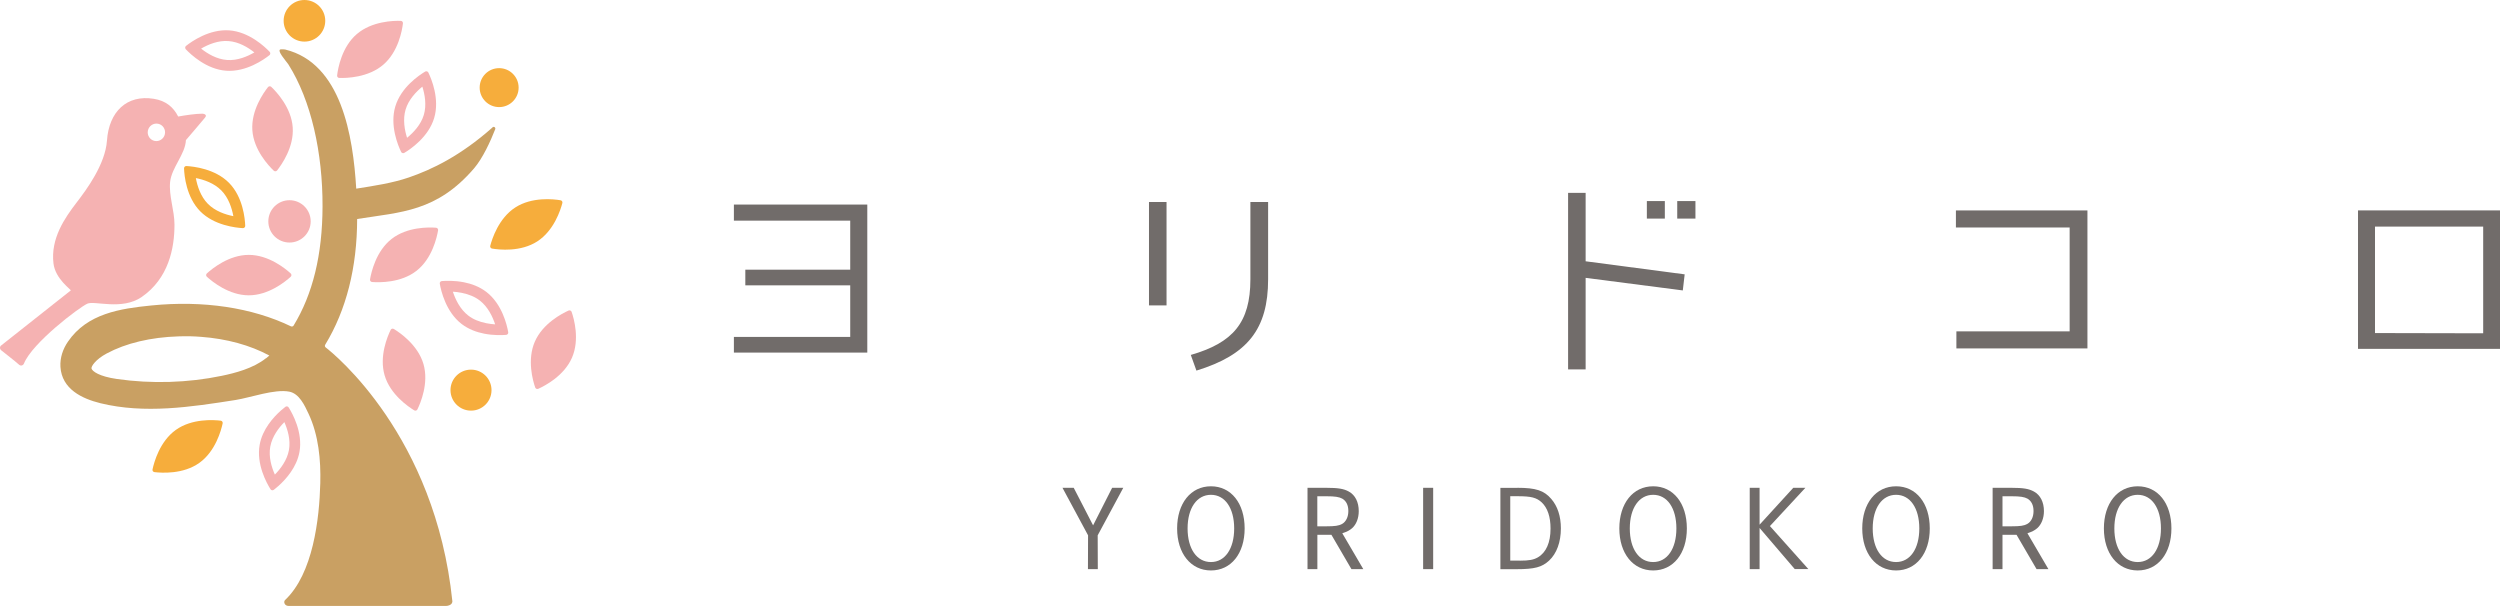 <svg width="198" height="48" viewBox="0 0 198 48" fill="none" xmlns="http://www.w3.org/2000/svg">
<g id="_&#227;&#131;&#172;&#227;&#130;&#164;&#227;&#131;&#164;&#227;&#131;&#188;_1" clip-path="url(#clip0_3062_4362)">
<g id="Group">
<g id="Group_2">
<path id="Vector" d="M58.124 16.201H68.69V27.925H58.124V26.684H67.338V22.599H59.03V21.359H67.338V17.475H58.124V16.201Z" fill="#716C6A"/>
<path id="Vector_2" d="M91 24.189V16H92.39V24.189H91ZM94.311 28.111C97.642 27.149 99.031 25.559 99.031 22.12V16H100.435V22.12C100.435 26.057 98.806 28.111 94.757 29.352L94.311 28.111Z" fill="#716C6A"/>
<path id="Vector_3" d="M125.582 15.277V20.694L133.426 21.728L133.278 23.002L125.582 22.006V29.256H124.193V15.277H125.582ZM131.855 15.924V17.313H130.431V15.924H131.855ZM132.837 15.924H134.279V17.313H132.837V15.924Z" fill="#716C6A"/>
<path id="Vector_4" d="M154.946 27.595V26.244H163.916V18.017H154.908V16.666H165.325V27.595H154.946Z" fill="#716C6A"/>
<path id="Vector_5" d="M186.754 27.628V16.661H198V27.628H186.754ZM196.668 26.392V17.945H188.1V26.378L196.668 26.397V26.392Z" fill="#716C6A"/>
</g>
<g id="Group_3">
<path id="Vector_6" d="M85.039 38.634L86.573 41.608L88.082 38.634H88.964L86.937 42.398L86.946 45.075H86.165L86.175 42.398L84.148 38.634H85.039Z" fill="#716C6A"/>
<path id="Vector_7" d="M95.907 38.514C97.503 38.514 98.576 39.859 98.576 41.852C98.576 43.844 97.498 45.18 95.907 45.18C94.316 45.18 93.228 43.834 93.228 41.852C93.228 39.869 94.306 38.514 95.907 38.514ZM95.907 44.514C97.019 44.514 97.747 43.465 97.747 41.852C97.747 40.238 97.019 39.189 95.907 39.189C94.795 39.189 94.057 40.238 94.057 41.852C94.057 43.465 94.786 44.514 95.907 44.514Z" fill="#716C6A"/>
<path id="Vector_8" d="M105.04 38.634C105.979 38.634 106.43 38.71 106.827 38.931C107.335 39.209 107.613 39.769 107.613 40.482C107.613 41.052 107.412 41.55 107.081 41.838C106.88 42.015 106.664 42.115 106.31 42.235L107.973 45.075H107.033L105.447 42.355H104.336V45.075H103.555V38.634H105.04ZM105.045 41.684C105.73 41.684 106.027 41.641 106.291 41.498C106.602 41.32 106.789 40.947 106.789 40.473C106.789 39.999 106.612 39.668 106.305 39.491C106.051 39.357 105.744 39.304 105.05 39.304H104.331V41.684H105.045Z" fill="#716C6A"/>
<path id="Vector_9" d="M112.712 45.075V38.634H113.507V45.075H112.712Z" fill="#716C6A"/>
<path id="Vector_10" d="M120.182 38.634C121.634 38.634 122.286 38.844 122.861 39.515C123.359 40.09 123.622 40.889 123.622 41.847C123.622 42.929 123.292 43.839 122.688 44.4C122.118 44.926 121.533 45.08 120.1 45.08H118.831V38.639H120.177L120.182 38.634ZM120.369 44.404C121.107 44.404 121.461 44.337 121.802 44.141C122.453 43.758 122.803 42.973 122.803 41.862C122.803 40.923 122.563 40.228 122.108 39.793C121.691 39.41 121.279 39.3 120.182 39.3H119.612V44.4H120.369V44.404Z" fill="#716C6A"/>
<path id="Vector_11" d="M130.93 38.514C132.526 38.514 133.599 39.859 133.599 41.852C133.599 43.844 132.521 45.18 130.93 45.18C129.339 45.18 128.251 43.834 128.251 41.852C128.251 39.869 129.329 38.514 130.93 38.514ZM130.93 44.514C132.042 44.514 132.77 43.465 132.77 41.852C132.77 40.238 132.042 39.189 130.93 39.189C129.818 39.189 129.08 40.238 129.08 41.852C129.08 43.465 129.809 44.514 130.93 44.514Z" fill="#716C6A"/>
<path id="Vector_12" d="M139.359 41.814V45.075H138.578V38.634H139.359V41.555L142.028 38.634H142.986L140.178 41.665L143.221 45.07H142.143L139.354 41.809L139.359 41.814Z" fill="#716C6A"/>
<path id="Vector_13" d="M150.169 38.514C151.764 38.514 152.838 39.859 152.838 41.852C152.838 43.844 151.76 45.18 150.169 45.18C148.578 45.18 147.49 43.834 147.49 41.852C147.49 39.869 148.568 38.514 150.169 38.514ZM150.169 44.514C151.28 44.514 152.009 43.465 152.009 41.852C152.009 40.238 151.28 39.189 150.169 39.189C149.057 39.189 148.319 40.238 148.319 41.852C148.319 43.465 149.047 44.514 150.169 44.514Z" fill="#716C6A"/>
<path id="Vector_14" d="M159.302 38.634C160.241 38.634 160.691 38.71 161.089 38.931C161.597 39.209 161.88 39.769 161.88 40.482C161.88 41.052 161.674 41.55 161.343 41.838C161.137 42.015 160.926 42.115 160.572 42.235L162.234 45.075H161.295L159.709 42.355H158.597V45.075H157.816V38.634H159.302ZM159.311 41.684C159.997 41.684 160.294 41.641 160.557 41.498C160.874 41.32 161.056 40.947 161.056 40.473C161.056 39.999 160.878 39.668 160.572 39.491C160.318 39.357 160.011 39.304 159.316 39.304H158.597V41.684H159.311Z" fill="#716C6A"/>
<path id="Vector_15" d="M169.307 38.514C170.903 38.514 171.976 39.859 171.976 41.852C171.976 43.844 170.898 45.18 169.307 45.18C167.716 45.18 166.628 43.834 166.628 41.852C166.628 39.869 167.707 38.514 169.307 38.514ZM169.307 44.514C170.419 44.514 171.147 43.465 171.147 41.852C171.147 40.238 170.419 39.189 169.307 39.189C168.195 39.189 167.457 40.238 167.457 41.852C167.457 43.465 168.186 44.514 169.307 44.514Z" fill="#716C6A"/>
</g>
</g>
<g id="Group_4">
<path id="Vector_16" d="M23.024 21.656C23.101 21.728 23.101 21.847 23.024 21.919C22.603 22.302 21.275 23.389 19.704 23.389C18.132 23.389 16.805 22.302 16.383 21.919C16.306 21.847 16.306 21.728 16.383 21.656C16.805 21.273 18.132 20.186 19.704 20.186C21.275 20.186 22.603 21.273 23.024 21.656Z" fill="#F5B2B2"/>
<path id="Vector_17" d="M15.511 14.103C16.139 14.228 16.953 14.496 17.533 15.085C18.108 15.669 18.367 16.493 18.482 17.12C17.854 16.996 17.04 16.728 16.46 16.139C15.885 15.555 15.626 14.731 15.511 14.103ZM14.754 13.15C14.653 13.15 14.572 13.237 14.576 13.337C14.596 13.907 14.754 15.612 15.856 16.733C16.958 17.853 18.664 18.035 19.234 18.069C19.234 18.069 19.239 18.069 19.244 18.069C19.344 18.069 19.426 17.983 19.421 17.882C19.402 17.312 19.244 15.607 18.142 14.486C17.04 13.366 15.334 13.184 14.763 13.15C14.763 13.15 14.759 13.15 14.754 13.15Z" fill="#F6AD3C"/>
<path id="Vector_18" d="M21.946 13.5C21.879 13.581 21.759 13.591 21.683 13.519C21.271 13.126 20.092 11.876 19.986 10.31C19.881 8.744 20.873 7.346 21.223 6.901C21.29 6.819 21.41 6.81 21.486 6.881C21.898 7.274 23.077 8.524 23.183 10.09C23.293 11.656 22.296 13.054 21.946 13.5Z" fill="#F5B2B2"/>
<path id="Vector_19" d="M33.451 6.862C33.643 7.471 33.801 8.318 33.566 9.104C33.331 9.889 32.732 10.512 32.239 10.914C32.047 10.306 31.889 9.458 32.124 8.673C32.359 7.887 32.958 7.265 33.451 6.862ZM33.868 5.679C33.811 5.641 33.734 5.632 33.672 5.67C33.183 5.962 31.76 6.92 31.309 8.428C30.859 9.932 31.52 11.517 31.769 12.03C31.784 12.058 31.803 12.082 31.827 12.097C31.884 12.135 31.961 12.145 32.023 12.106C32.512 11.814 33.935 10.856 34.386 9.348C34.836 7.844 34.175 6.259 33.926 5.747C33.911 5.718 33.892 5.694 33.868 5.679Z" fill="#F5B2B2"/>
<path id="Vector_20" d="M20.145 4.152C19.593 4.473 18.803 4.813 17.983 4.751C17.164 4.693 16.426 4.248 15.928 3.85C16.479 3.529 17.27 3.189 18.089 3.252C18.908 3.309 19.646 3.755 20.145 4.152ZM21.39 4.3C21.419 4.238 21.405 4.162 21.357 4.104C20.964 3.692 19.718 2.514 18.151 2.404C16.584 2.294 15.18 3.28 14.735 3.635C14.711 3.654 14.691 3.678 14.682 3.707C14.653 3.769 14.668 3.846 14.716 3.903C15.108 4.315 16.354 5.493 17.921 5.603C19.488 5.713 20.892 4.727 21.338 4.372C21.362 4.353 21.381 4.329 21.39 4.3Z" fill="#F5B2B2"/>
<path id="Vector_21" d="M38.971 19.687C38.866 19.668 38.799 19.568 38.828 19.467C38.971 18.916 39.494 17.283 40.811 16.431C42.129 15.579 43.835 15.765 44.396 15.861C44.501 15.88 44.568 15.981 44.539 16.081C44.396 16.632 43.873 18.265 42.556 19.117C41.238 19.97 39.532 19.783 38.971 19.687Z" fill="#F6AD3C"/>
<path id="Vector_22" d="M26.872 6.173C26.767 6.173 26.685 6.077 26.7 5.972C26.767 5.407 27.069 3.716 28.262 2.696C29.455 1.676 31.17 1.633 31.741 1.652C31.846 1.652 31.927 1.748 31.913 1.854C31.846 2.419 31.544 4.109 30.351 5.129C29.158 6.149 27.442 6.192 26.872 6.173Z" fill="#F5B2B2"/>
<path id="Vector_23" d="M42.632 30.793C42.536 30.836 42.421 30.788 42.388 30.688C42.201 30.151 41.731 28.499 42.359 27.058C42.987 25.616 44.511 24.831 45.028 24.596C45.124 24.553 45.239 24.601 45.272 24.701C45.459 25.238 45.929 26.89 45.301 28.331C44.673 29.773 43.15 30.558 42.632 30.793Z" fill="#F5B2B2"/>
<path id="Vector_24" d="M12.233 37.392C12.128 37.378 12.056 37.282 12.08 37.177C12.2 36.621 12.645 34.964 13.925 34.049C15.204 33.135 16.915 33.25 17.48 33.317C17.586 33.331 17.658 33.427 17.634 33.532C17.514 34.088 17.068 35.745 15.789 36.659C14.509 37.574 12.799 37.459 12.233 37.392Z" fill="#F6AD3C"/>
<path id="Vector_25" d="M29.469 22.336C29.364 22.326 29.287 22.23 29.306 22.13C29.402 21.57 29.776 19.893 31.012 18.926C32.248 17.959 33.964 17.992 34.534 18.035C34.639 18.045 34.716 18.141 34.697 18.241C34.601 18.802 34.227 20.478 32.991 21.445C31.755 22.413 30.04 22.379 29.469 22.336Z" fill="#F5B2B2"/>
<path id="Vector_26" d="M22.521 33.431C22.78 34.016 23.029 34.835 22.885 35.644C22.737 36.458 22.205 37.148 21.769 37.588C21.51 37.004 21.261 36.185 21.405 35.376C21.553 34.562 22.085 33.872 22.521 33.431ZM22.238 32.522C21.663 33.034 20.787 33.992 20.566 35.222C20.288 36.769 21.122 38.268 21.424 38.747C21.481 38.838 21.601 38.857 21.683 38.795C21.774 38.723 21.898 38.623 22.047 38.493C22.622 37.981 23.499 37.023 23.719 35.792C23.997 34.246 23.163 32.747 22.861 32.268C22.804 32.177 22.684 32.158 22.603 32.22C22.512 32.292 22.387 32.392 22.238 32.522Z" fill="#F5B2B2"/>
<path id="Vector_27" d="M30.94 26.128C30.988 26.033 31.103 25.999 31.194 26.056C31.678 26.353 33.097 27.321 33.538 28.829C33.978 30.338 33.307 31.918 33.058 32.426C33.01 32.522 32.895 32.555 32.804 32.498C32.32 32.201 30.902 31.233 30.461 29.725C30.02 28.216 30.691 26.636 30.94 26.128Z" fill="#F5B2B2"/>
<path id="Vector_28" d="M36.571 23.194C37.141 23.308 37.625 23.51 37.999 23.802C38.65 24.305 39.014 25.08 39.216 25.689C39 25.674 38.756 25.65 38.511 25.598C37.941 25.483 37.457 25.282 37.083 24.989C36.432 24.486 36.068 23.711 35.866 23.102C36.082 23.117 36.326 23.141 36.575 23.194M36.738 22.355C35.986 22.207 35.31 22.236 34.994 22.26C34.889 22.269 34.812 22.365 34.831 22.47C34.927 23.031 35.315 24.702 36.561 25.66C37.112 26.081 37.749 26.311 38.344 26.426C39.096 26.575 39.772 26.546 40.088 26.522C40.193 26.512 40.27 26.416 40.251 26.311C40.155 25.751 39.767 24.079 38.521 23.122C37.97 22.7 37.333 22.47 36.738 22.355Z" fill="#F5B2B2"/>
<path id="Vector_29" d="M16.306 9.181C16.311 9.052 16.139 9.004 16.009 9.004C15.501 9.004 14.672 9.128 14.112 9.229C13.728 8.477 13.134 7.979 12.185 7.826C10.043 7.476 8.63 8.846 8.472 11.13C8.342 13.007 6.857 15.014 6.076 16.029C5.122 17.27 3.996 18.898 4.236 20.871C4.389 22.106 5.64 22.935 5.606 23.002L0.057 27.389C-0.034 27.494 -0.019 27.652 0.091 27.738C0.45 28.03 1.131 28.548 1.514 28.888C1.644 29.003 1.835 28.95 1.897 28.792C2.564 27.144 6.277 24.338 6.919 24.051C7.489 23.792 9.66 24.602 11.227 23.519C13.345 22.054 13.824 19.669 13.819 17.782C13.819 16.661 13.359 15.493 13.474 14.401C13.599 13.261 14.677 12.212 14.725 11.097C15.171 10.565 15.942 9.684 16.234 9.32C16.268 9.282 16.302 9.234 16.302 9.186L16.306 9.181ZM12.238 11.159C11.869 11.077 11.634 10.709 11.716 10.335C11.797 9.962 12.166 9.722 12.535 9.804C12.904 9.885 13.139 10.254 13.057 10.627C12.976 11.001 12.607 11.24 12.238 11.159Z" fill="#F5B2B2"/>
<path id="Vector_30" d="M39.532 8.482C40.384 8.482 41.075 7.791 41.075 6.94C41.075 6.088 40.384 5.397 39.532 5.397C38.68 5.397 37.989 6.088 37.989 6.94C37.989 7.791 38.68 8.482 39.532 8.482Z" fill="#F6AD3C"/>
<path id="Vector_31" d="M24.112 3.295C25.022 3.295 25.76 2.557 25.76 1.647C25.76 0.738 25.022 0 24.112 0C23.202 0 22.464 0.738 22.464 1.647C22.464 2.557 23.202 3.295 24.112 3.295Z" fill="#F6AD3C"/>
<path id="Vector_32" d="M22.928 19.209C23.855 19.209 24.606 18.458 24.606 17.533C24.606 16.607 23.855 15.856 22.928 15.856C22.002 15.856 21.251 16.607 21.251 17.533C21.251 18.458 22.002 19.209 22.928 19.209Z" fill="#F5B2B2"/>
<path id="Vector_33" d="M37.304 32.522C38.201 32.522 38.928 31.796 38.928 30.899C38.928 30.002 38.201 29.275 37.304 29.275C36.407 29.275 35.679 30.002 35.679 30.899C35.679 31.796 36.407 32.522 37.304 32.522Z" fill="#F6AD3C"/>
<path id="Vector_34" d="M39.005 10.095C36.46 12.351 34.194 13.433 32.378 14.055C31.079 14.501 29.613 14.721 28.214 14.941C27.96 10.756 27.04 5.023 22.588 3.922C22.488 3.898 22.382 3.912 22.277 3.907C21.793 3.888 22.727 4.923 22.833 5.09C24.654 7.964 25.559 12.125 25.545 16.349C25.535 20.18 24.773 23.293 23.254 25.784C23.211 25.855 23.12 25.879 23.044 25.846C19.962 24.361 16.096 23.777 11.979 24.194C9.512 24.443 6.914 24.826 5.386 27.053C4.979 27.642 4.744 28.341 4.787 29.055C4.897 30.812 6.483 31.573 7.964 31.937C11.452 32.79 15.113 32.239 18.659 31.679C19.838 31.492 21.75 30.793 22.909 31.018C23.695 31.171 24.117 32.081 24.443 32.78C25.233 34.471 25.415 36.425 25.367 38.264C25.296 41.099 24.793 45.438 22.579 47.521C22.521 47.574 22.478 47.698 22.55 47.827C22.617 47.947 22.746 47.99 22.861 47.99H35.32C35.392 47.99 35.421 47.98 35.473 47.971C35.809 47.899 35.833 47.674 35.828 47.626C34.477 34.519 26.46 28.025 25.794 27.517C25.727 27.465 25.712 27.373 25.756 27.302C27.428 24.553 28.281 21.181 28.286 17.345C31.774 16.79 34.587 16.776 37.548 13.332C38.229 12.537 38.847 11.196 39.221 10.234C39.273 10.104 39.115 9.989 39.01 10.081L39.005 10.095ZM21.06 28.374C20.058 29.179 18.587 29.552 17.571 29.763C14.883 30.323 12.008 30.41 9.267 30.017C7.834 29.811 7.322 29.404 7.25 29.198C7.192 29.04 7.566 28.465 8.457 27.991C9.976 27.177 11.941 26.708 14.14 26.641C14.821 26.617 15.319 26.631 15.937 26.679C17.95 26.828 19.819 27.34 21.333 28.159C21.242 28.235 21.156 28.312 21.064 28.384L21.06 28.374Z" fill="#C9A063"/>
</g>
</g>
<defs>
<clipPath id="clip0_3062_4362">
<rect width="198" height="48" fill="white"/>
</clipPath>
</defs>
</svg>
